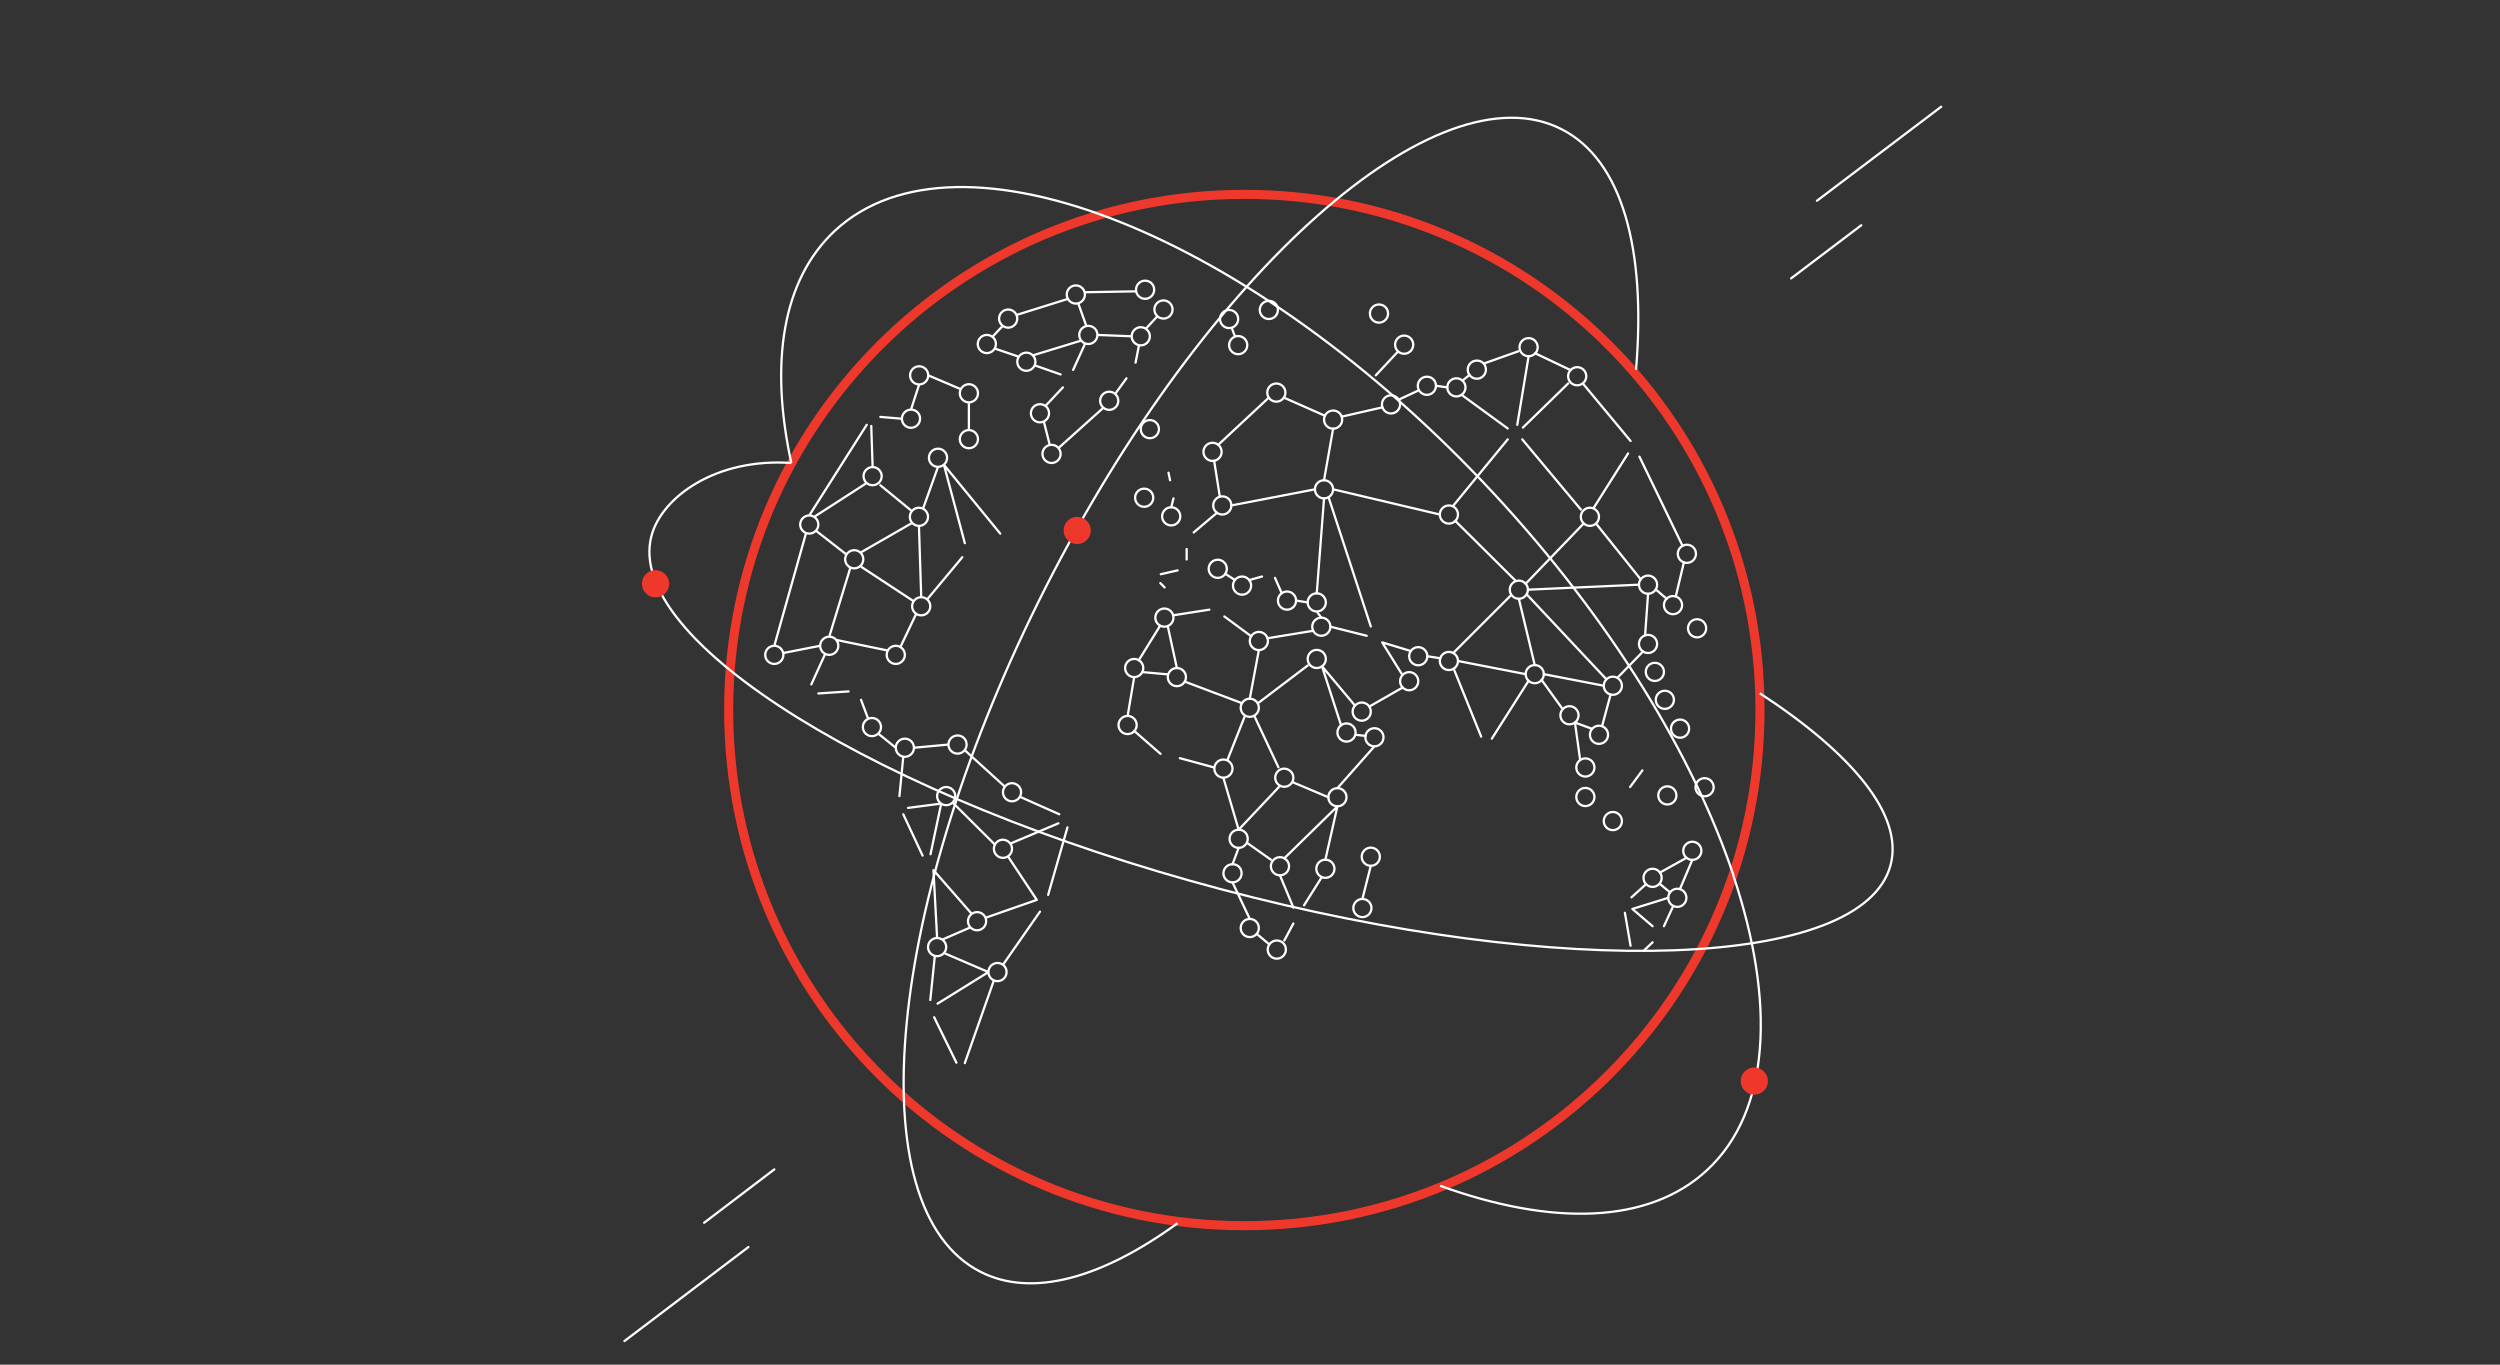<svg xmlns="http://www.w3.org/2000/svg" viewBox="0 0 1101 601" width="1101" height="601"><rect x="0" y="0" width="1101" height="601" fill="#333333" stroke="none"/><defs><linearGradient id="P" gradientUnits="userSpaceOnUse"></linearGradient><radialGradient id="g1" cx="688" cy="335.6" r="0" href="#P"><stop stop-color="#27aae1"></stop><stop offset=".2" stop-color="#2aabe1"></stop><stop offset=".3" stop-color="#33aee1"></stop><stop offset=".5" stop-color="#44b3e2"></stop><stop offset=".6" stop-color="#5abae3"></stop><stop offset=".7" stop-color="#78c4e4"></stop><stop offset=".8" stop-color="#9ccfe5"></stop><stop offset=".9" stop-color="#c6dde7"></stop><stop offset="1" stop-color="#e6e7e8"></stop></radialGradient><radialGradient id="g2" cx="425.7" cy="247.3" r="0" href="#P"><stop stop-color="#27aae1"></stop><stop offset=".2" stop-color="#2aabe1"></stop><stop offset=".3" stop-color="#33aee1"></stop><stop offset=".5" stop-color="#44b3e2"></stop><stop offset=".6" stop-color="#5abae3"></stop><stop offset=".7" stop-color="#78c4e4"></stop><stop offset=".8" stop-color="#9ccfe5"></stop><stop offset=".9" stop-color="#c6dde7"></stop><stop offset="1" stop-color="#e6e7e8"></stop></radialGradient></defs><style>.a{fill:none;stroke:#fff;stroke-linecap:round;stroke-linejoin:round}.b{fill:url(#g1)}.c{fill:none;stroke:#ee382b;stroke-linecap:round;stroke-linejoin:round;stroke-width:4}.d{fill:url(#g2)}.e{fill:none;stroke:#fff}.f{fill:#ee382b}</style><path class="a" d="m800.2 88.4l54.7-41.4m-66.1 75.6l30.9-23.4m-490.1 450l-54.6 41.4m66-75.6l-30.9 23.5"></path><path class="b" d="m688 335.6c-0.4-0.3-0.5-0.3 0 0z"></path><path class="c" d="m775.1 312.7c0 125.4-101.7 227.1-227.1 227.1-125.4 0-227.1-101.7-227.1-227.1 0-125.4 101.7-227.1 227.1-227.1 125.4-0.1 227.1 101.6 227.1 227.1z"></path><path class="a" d="m566.3 418.2c0 2.2-1.8 4-4 4-2.2 0-4-1.8-4-4 0-2.2 1.8-4 4-4 2.2 0 4 1.7 4 4zm-11.9-9.5c0 2.2-1.8 4-4 4-2.2 0-4-1.8-4-4 0-2.2 1.8-4 4-4 2.2 0 4 1.8 4 4zm33.3-26.1c0 2.2-1.8 4-4 4-2.2 0-4-1.8-4-4 0-2.2 1.8-4 4-4 2.2 0 4 1.8 4 4zm5.3-31.5c0 2.2-1.8 4-4 4-2.2 0-4-1.8-4-4 0-2.2 1.8-4 4-4 2.2 0 4 1.8 4 4zm16.3-26.4c0 2.2-1.8 4-4 4-2.2 0-4-1.8-4-4 0-2.2 1.8-4 4-4 2.2 0 4 1.8 4 4zm-12.3-2.1c0 2.2-1.8 4-4 4-2.2 0-4-1.8-4-4 0-2.2 1.8-4 4-4 2.2 0 4 1.8 4 4zm-13.1-32.4c0 2.2-1.8 4-4 4-2.2 0-4-1.8-4-4 0-2.2 1.8-4 4-4 2.2 0 4 1.8 4 4zm19.8 23.2c0 2.2-1.8 4-4 4-2.2 0-4-1.8-4-4 0-2.2 1.8-4 4-4 2.2 0 4 1.7 4 4zm20.9-13.4c0 2.2-1.8 4-4 4-2.2 0-4-1.8-4-4 0-2.2 1.8-4 4-4 2.2 0 4 1.8 4 4zm-38.7-24c0 2.2-1.8 4-4 4-2.2 0-4-1.8-4-4 0-2.2 1.8-4 4-4 2.2 0 4 1.8 4 4zm-2-10.7c0 2.2-1.8 4-4 4-2.2 0-4-1.8-4-4 0-2.2 1.8-4 4-4 2.2 0 4 1.8 4 4zm-13.1-0.8c0 2.2-1.8 4-4 4-2.2 0-4-1.8-4-4 0-2.2 1.8-4 4-4 2.2 0 4 1.8 4 4zm-12.4 17.8c0 2.2-1.8 4-4 4-2.2 0-4-1.8-4-4 0-2.2 1.8-4 4-4 2.2 0 4 1.8 4 4zm-41.6-10.3c0 2.2-1.8 4-4 4-2.2 0-4-1.8-4-4 0-2.2 1.8-4 4-4 2.2 0 4 1.8 4 4zm23.5-21.5c0 2.2-1.8 4-4 4-2.2 0-4-1.8-4-4 0-2.2 1.8-4 4-4 2.2 0 4 1.8 4 4zm10.7 7.4c0 2.2-1.8 4-4 4-2.2 0-4-1.8-4-4 0-2.2 1.8-4 4-4 2.2 0 4 1.8 4 4zm-8.7-35.3c0 2.2-1.8 4-4 4-2.2 0-4-1.8-4-4 0-2.2 1.8-4 4-4 2.2 0 4 1.7 4 4zm-4.3-23.6c0 2.2-1.8 4-4 4-2.2 0-4-1.8-4-4 0-2.2 1.8-4 4-4 2.2 0 4 1.8 4 4zm28.1-26.1c0 2.2-1.8 4-4 4-2.2 0-4-1.8-4-4 0-2.2 1.8-4 4-4 2.2 0 4 1.8 4 4zm25 11.9c0 2.2-1.8 4-4 4-2.2 0-4-1.8-4-4 0-2.2 1.8-4 4-4 2.2 0 4 1.7 4 4zm25.5-6.7c0 2.2-1.8 4-4 4-2.2 0-4-1.8-4-4 0-2.2 1.8-4 4-4 2.2 0 4 1.8 4 4zm15.8-8.2c0 2.2-1.8 4-4 4-2.2 0-4-1.8-4-4 0-2.2 1.8-4 4-4 2.3 0 4 1.8 4 4zm22-7.1c0 2.2-1.8 4-4 4-2.2 0-4-1.8-4-4 0-2.2 1.8-4 4-4 2.3 0 4 1.7 4 4zm-9 7.8c0 2.2-1.8 4-4 4-2.2 0-4-1.8-4-4 0-2.2 1.8-4 4-4 2.2 0 4 1.8 4 4zm31.8-17.7c0 2.2-1.8 4-4 4-2.2 0-4-1.8-4-4 0-2.2 1.8-4 4-4 2.2 0 4 1.8 4 4zm21.4 12.8c0 2.2-1.8 4-4 4-2.2 0-4-1.8-4-4 0-2.2 1.8-4 4-4 2.2 0 4 1.8 4 4zm48.3 78.2c0 2.2-1.8 4-4 4-2.2 0-4-1.8-4-4 0-2.2 1.8-4 4-4 2.3 0 4 1.8 4 4zm-6.1 22.6c0 2.2-1.8 4-4 4-2.2 0-4-1.8-4-4 0-2.2 1.8-4 4-4 2.2 0 4 1.8 4 4zm-11-9c0 2.2-1.8 4-4 4-2.2 0-4-1.8-4-4 0-2.2 1.8-4 4-4 2.2 0 4 1.8 4 4zm0 26.1c0 2.2-1.8 4-4 4-2.2 0-4-1.8-4-4 0-2.2 1.8-4 4-4 2.2 0 4 1.8 4 4zm-15.5 18.4c0 2.2-1.8 4-4 4-2.2 0-4-1.8-4-4 0-2.2 1.8-4 4-4 2.2 0 4 1.8 4 4zm-6.1 21.6c0 2.2-1.8 4-4 4-2.2 0-4-1.8-4-4 0-2.2 1.8-4 4-4 2.2 0 4 1.8 4 4zm-13-8.6c0 2.2-1.8 4-4 4-2.2 0-4-1.8-4-4 0-2.2 1.8-4 4-4 2.2 0 4 1.8 4 4zm-15.3-18.1c0 2.2-1.8 4-4 4-2.2 0-4-1.8-4-4 0-2.2 1.8-4 4-4 2.2 0 4 1.7 4 4zm-37.8-5.8c0 2.2-1.8 4-4 4-2.2 0-4-1.8-4-4 0-2.2 1.8-4 4-4 2.2 0 4 1.8 4 4zm30.8-31.4c0 2.2-1.8 4-4 4-2.2 0-4-1.8-4-4 0-2.2 1.8-4 4-4 2.2 0 4 1.8 4 4zm31.3-32.1c0 2.2-1.8 4-4 4-2.2 0-4-1.8-4-4 0-2.2 1.8-4 4-4 2.2 0 4 1.8 4 4zm-117.1-12.1c0 2.2-1.8 4-4 4-2.2 0-4-1.8-4-4 0-2.2 1.8-4 4-4 2.2 0 4 1.8 4 4zm55 11.1c0 2.2-1.8 4-4 4-2.2 0-4-1.8-4-4 0-2.2 1.8-4 4-4 2.2 0 4 1.7 4 4zm-13.5 62.4c0 2.2-1.8 4-4 4-2.2 0-4-1.8-4-4 0-2.2 1.8-4 4-4 2.2 0 4 1.8 4 4zm73.6 49c0 2.2-1.8 4-4 4-2.2 0-4-1.8-4-4 0-2.2 1.8-4 4-4 2.2 0 4 1.8 4 4zm47.1 36.7c0 2.2-1.8 4-4 4-2.2 0-4-1.8-4-4 0-2.2 1.8-4 4-4 2.2 0 4 1.8 4 4zm-145.3 25.2c0 2.2-1.8 4-4 4-2.2 0-4-1.8-4-4 0-2.2 1.8-4 4-4 2.2 0 4 1.8 4 4zm3.7-22.6c0 2.2-1.8 4-4 4-2.2 0-4-1.8-4-4 0-2.2 1.8-4 4-4 2.2 0 4 1.8 4 4zm136.2-56.4c0 2.2-1.8 4-4 4-2.2 0-4-1.8-4-4 0-2.2 1.8-4 4-4 2.2 0 4 1.8 4 4zm7.5-44.2c0 2.2-1.8 4-4 4-2.2 0-4-1.8-4-4 0-2.2 1.8-4 4-4 2.2 0 4 1.8 4 4zm3.3 70c0 2.2-1.8 4-4 4-2.2 0-4-1.8-4-4 0-2.2 1.8-4 4-4 2.2 0 4 1.8 4 4zm-16.4 3.6c0 2.2-1.8 4-4 4-2.2 0-4-1.8-4-4 0-2.2 1.8-4 4-4 2.2 0 4 1.8 4 4zm-24 11.3c0 2.2-1.8 4-4 4-2.2 0-4-1.8-4-4 0-2.2 1.8-4 4-4 2.2 0 4 1.8 4 4zm-12.1-10.6c0 2.2-1.8 4-4 4-2.2 0-4-1.8-4-4 0-2.2 1.8-4 4-4 2.2 0 4 1.8 4 4zm35-42.8c0 2.2-1.8 4-4 4-2.2 0-4-1.8-4-4 0-2.2 1.8-4 4-4 2.2 0 4 1.8 4 4zm-4.4-12.3c0 2.2-1.8 4-4 4-2.2 0-4-1.8-4-4 0-2.2 1.8-4 4-4 2.2 0 4 1.8 4 4zm-1 90.7c0 2.2-1.8 4-4 4-2.2 0-4-1.8-4-4 0-2.2 1.8-4 4-4 2.2 0 4 1.8 4 4zm10.9 8.8c0 2.2-1.8 4-4 4-2.2 0-4-1.8-4-4 0-2.2 1.8-4 4-4 2.2 0 4 1.8 4 4zm-222.9-168c0 2.2-1.8 4-4 4-2.2 0-4-1.8-4-4 0-2.2 1.8-4 4-4 2.2 0 4 1.8 4 4zm-11.9-8.2c0 2.2-1.8 4-4 4-2.2 0-4-1.8-4-4 0-2.2 1.8-4 4-4 2.2 0 4 1.8 4 4zm-4.4 75c0 2.2-1.8 4-4 4-2.2 0-4-1.8-4-4 0-2.2 1.8-4 4-4 2.2 0 4 1.8 4 4zm-2.9 25.1c0 2.2-1.8 4-4 4-2.2 0-4-1.8-4-4 0-2.2 1.8-4 4-4 2.2 0 4 1.8 4 4zm21.7-21.1c0 2.2-1.8 4-4 4-2.2 0-4-1.8-4-4 0-2.2 1.8-4 4-4 2.2 0 4 1.8 4 4zm32.1 13.5c0 2.2-1.8 4-4 4-2.2 0-4-1.8-4-4 0-2.2 1.8-4 4-4 2.2 0 4 1.8 4 4zm15.2 30.8c0 2.2-1.8 4-4 4-2.2 0-4-1.8-4-4 0-2.2 1.8-4 4-4 2.2 0.1 4 1.8 4 4zm-1.9 39c0 2.2-1.8 4-4 4-2.2 0-4-1.8-4-4 0-2.2 1.8-4 4-4 2.2 0 4 1.8 4 4zm-20.9 3.1c0 2.2-1.8 4-4 4-2.2 0-4-1.8-4-4 0-2.2 1.8-4 4-4 2.3 0 4 1.7 4 4zm2.7-15.2c0 2.2-1.8 4-4 4-2.2 0-4-1.8-4-4 0-2.2 1.8-4 4-4 2.3 0 4 1.8 4 4zm-6.7-30.9c0 2.2-1.8 4-4 4-2.2 0-4-1.8-4-4 0-2.2 1.8-4 4-4 2.3 0.1 4 1.8 4 4zm-32.4-149.5c0 2.2-1.8 4-4 4-2.2 0-4-1.8-4-4 0-2.2 1.8-4 4-4 2.2 0 4 1.8 4 4zm38.9-37c0 2.2-1.8 4-4 4-2.2 0-4-1.8-4-4 0-2.2 1.8-4 4-4 2.2 0 4 1.8 4 4zm-4-11.5c0 2.2-1.8 4-4 4-2.2 0-4-1.8-4-4 0-2.2 1.8-4 4-4 2.2 0 4 1.8 4 4zm17.5-4c0 2.2-1.8 4-4 4-2.2 0-4-1.8-4-4 0-2.2 1.8-4 4-4 2.3 0 4 1.8 4 4zm48.5 1.6c0 2.2-1.8 4-4 4-2.2 0-4-1.8-4-4 0-2.2 1.8-4 4-4 2.3 0 4 1.8 4 4zm11.1 13.7c0 2.2-1.8 4-4 4-2.2 0-4-1.8-4-4 0-2.2 1.8-4 4-4 2.2 0 4 1.8 4 4zm-80-7.5l1.5 3.9m62 17.1l9.8-10.5"></path><path class="d" d="m425.7 247.3q-0.1 0 0 0z"></path><path class="a" d="m467.1 199.9c0 2.2-1.8 4-4 4-2.2 0-4-1.8-4-4 0-2.2 1.8-4 4-4 2.2 0 4 1.8 4 4zm-23.8 228.2c0 2.2-1.8 4-4 4-2.2 0-4-1.8-4-4 0-2.2 1.8-4 4-4 2.3 0 4 1.8 4 4zm-26.6-11c0 2.2-1.8 4-4 4-2.2 0-4-1.8-4-4 0-2.2 1.8-4 4-4 2.2 0 4 1.8 4 4zm17.6-11.4c0 2.2-1.8 4-4 4-2.2 0-4-1.8-4-4 0-2.2 1.8-4 4-4 2.2 0 4 1.7 4 4zm15.4-56.8c0 2.2-1.8 4-4 4-2.2 0-4-1.8-4-4 0-2.2 1.8-4 4-4 2.2 0.1 4 1.8 4 4zm-24-21c0 2.2-1.8 4-4 4-2.2 0-4-1.8-4-4 0-2.2 1.8-4 4-4 2.3 0 4 1.8 4 4zm-23.2 1.4c0 2.2-1.8 4-4 4-2.2 0-4-1.8-4-4 0-2.2 1.8-4 4-4 2.2 0 4 1.8 4 4zm-14.5-9.1c0 2.2-1.8 4-4 4-2.2 0-4-1.8-4-4 0-2.2 1.8-4 4-4 2.2 0 4 1.8 4 4zm-43-31.8c0 2.2-1.8 4-4 4-2.2 0-4-1.8-4-4 0-2.2 1.8-4 4-4 2.2 0 4 1.8 4 4zm24.2-4c0 2.2-1.8 4-4 4-2.2 0-4-1.8-4-4 0-2.2 1.8-4 4-4 2.3 0 4 1.8 4 4zm29.3 4c0 2.2-1.8 4-4 4-2.2 0-4-1.8-4-4 0-2.2 1.8-4 4-4 2.2 0 4 1.8 4 4zm11.2-21.4c0 2.2-1.8 4-4 4-2.2 0-4-1.8-4-4 0-2.2 1.8-4 4-4 2.2 0 4 1.8 4 4zm7.4-65.4c0 2.2-1.8 4-4 4-2.2 0-4-1.8-4-4 0-2.2 1.8-4 4-4 2.2 0 4 1.8 4 4zm-8.4 26c0 2.2-1.8 4-4 4-2.2 0-4-1.8-4-4 0-2.2 1.8-4 4-4 2.2 0 4 1.8 4 4zm-20.4-17.9c0 2.2-1.8 4-4 4-2.2 0-4-1.8-4-4 0-2.2 1.8-4 4-4 2.2 0 4 1.8 4 4zm20.5-44.4c0 2.2-1.8 4-4 4-2.2 0-4-1.8-4-4 0-2.2 1.8-4 4-4 2.2 0 4 1.8 4 4zm-3.6 19.1c0 2.2-1.8 4-4 4-2.2 0-4-1.8-4-4 0-2.2 1.8-4 4-4 2.3 0 4 1.7 4 4zm25.5-11.2c0 2.2-1.8 4-4 4-2.2 0-4-1.8-4-4 0-2.2 1.8-4 4-4 2.2 0 4 1.8 4 4zm0 20.2c0 2.2-1.8 4-4 4-2.2 0-4-1.8-4-4 0-2.2 1.8-4 4-4 2.2 0 4 1.8 4 4zm-70.3 37.6c0 2.2-1.8 4-4 4-2.2 0-4-1.8-4-4 0-2.2 1.8-4 4-4 2.2 0 4 1.8 4 4zm19.8 15.3c0 2.2-1.8 4-4 4-2.2 0-4-1.8-4-4 0-2.2 1.8-4 4-4 2.2 0 4 1.8 4 4zm40.5 104.3c0 2.2-1.8 4-4 4-2.2 0-4-1.8-4-4 0-2.2 1.8-4 4-4 2.2 0 4 1.8 4 4zm25 23.2c0 2.2-1.8 4-4 4-2.2 0-4-1.8-4-4 0-2.2 1.8-4 4-4 2.2 0.1 4 1.8 4 4zm16.3-191.8c0 2.2-1.8 4-4 4-2.2 0-4-1.8-4-4 0-2.2 1.8-4 4-4 2.2 0 4 1.7 4 4zm30.5-5.5c0 2.2-1.8 4-4 4-2.2 0-4-1.8-4-4 0-2.2 1.8-4 4-4 2.2 0 4 1.8 4 4zm13.9-28.4c0 2.2-1.8 4-4 4-2.2 0-4-1.8-4-4 0-2.2 1.8-4 4-4 2.2 0 4 1.8 4 4zm10-11.8c0 2.2-1.8 4-4 4-2.2 0-4-1.8-4-4 0-2.2 1.8-4 4-4 2.2 0 4 1.8 4 4zm-8.1-8.7c0 2.2-1.8 4-4 4-2.2 0-4-1.8-4-4 0-2.2 1.8-4 4-4 2.2 0 4 1.7 4 4zm-30.5 2.1c0 2.2-1.8 4-4 4-2.2 0-4-1.8-4-4 0-2.2 1.8-4 4-4 2.2 0 4 1.8 4 4zm-29.8 10.6c0 2.2-1.8 4-4 4-2.2 0-4-1.8-4-4 0-2.2 1.8-4 4-4 2.2 0 4 1.8 4 4zm-9.4 11.2c0 2.2-1.8 4-4 4-2.2 0-4-1.8-4-4 0-2.2 1.8-4 4-4 2.2 0 4 1.7 4 4zm17.4 7.8c0 2.2-1.8 4-4 4-2.2 0-4-1.8-4-4 0-2.2 1.8-4 4-4 2.2 0 4 1.8 4 4zm27.3-11.8c0 2.2-1.8 4-4 4-2.2 0-4-1.8-4-4 0-2.2 1.8-4 4-4 2.2 0 4 1.7 4 4zm-21 48.4l-2.6-10.3m0.7-6.8l7.7-8.2m-1-5.7l-11.4-4m10.7 36.2l19.5-17.5m5.2-6.1l5-6.9m4-6.9l1.5-7.6m-3.2-4l-15.1-0.6m21.3-2.7l5.1-5.5m-9.3-11l-22.7 0.4m-2.8 5l3.5 9.8m-8-11.9l-22.4 7m-6.4 4.9l-4.3 4.6m11.4 9l-10.6-3.6m38-3.5l-21.2 6.5m22.9-5l-5.2 11.4m-51.4 305.1l-9.8-20m1.5-6l22.4-13.9m0 0l-19.6-8.4m-0.7-5.9l12.4-5.4m0.5-6l-16.8-19.2m23.2 20.9l22.3-7.8m0 0l-12.4-18.7m0.8-6.1l21.1-8.9m0.4-4l-17.1-7.6m-39.6 25.2l4.7-22.3m0 0l-14.6 1.9m-3.8-5.2l1.7-17.3m4.7-4l15.2-1.4m7.2 2.5l17.7 16.1m-23.1 6.9l18.7 18.6m-43.7-42.7l-7.7-6.2m-4.6-6.9l-3-8m-5.5-3.7l-13.3 0.9m-3.1-4l6.1-13.4m-2.2-3.6l-16.3 3.2m-3.9-3.2l14-49.7m3.6-7.1l23.1-14.9m6 1l13.9 11.4m4.9-1.1l6.6-18.4m2.6-0.9l24.8 30.3m-15.6 4.2l-9.2-34.5m-11 26.9l1 31.4m-2.2 7.3l-7 14.7m-28.3-3.2l22.8 4.7m-31.7-52.8l13.5 10.5m6.1-0.8l22.8-13.1m-22.9 19l23.6 15.5m-27.9-14.8l-9.3 30.4m19.1-74.7l-0.6-18.1m4-4l9.5 0.8m4-4l3.6-11.1m4-4l13.9 5.9m4 6v12.2m126.8 221.9l5.5 4.6m6.6-1.7l4-7.5m0-7l-5.9-14.2m10.6 13.2l7.6-12.1m-31.5 18.1l-7.6-16.1m0-8l2.7-7.2m4-2l10.2 7.2m-14.2-13.2l18.2-19.3m-24.9-3.5l6.7 22.8m24.1-20.8l15.4 6.5m-19.4 26.9l23.4-22.9m-5.3 23.5l5.3-23.5m0-8l16.3-18.4m-8.2-5.1l4.3 0.5m-10.8-4.7l-8.4-26m14.5 17.3l-14.5-17.3m20.8 17.8l14.7-8.4m-0.3-5.9l-8.7-14m12.6 3.8l-12.6-3.8m19.9 6.1l5.7 0.9m5.9 4.6l12.1 29.9m4.7 0.9l16.2-25.5m5.7-0.4l9.3 12.9m5.4 5.9l2.3 16.5m5.3-13.7l-7.6-2.8m12 1.4l3.7-13.7m3-7.4l11.3-11.6m0.9-7.1l1.3-18.3m3.4-1.9l4.8 4.1m4-1l3.6-15.1m-0.6-7.2l-19-39.3m-3.9-6.9l-21-25.3m-5.4-5.9l-15.6-7.4m-2.9 1.3l-5 30.2m0.5-32.4l-15.2 5.4m-6.3 5l-3.1 2.5m-0.4 6.3l20.3 14.8m-26.6-18.1l-5-0.7m-8 2.2l-8.4 3.9m-7.2 3.4l-17.9 4.1m-7.4-0.4l-18.1-8m-6.6 0l-22.3 20.8m-1.8 7l2.5 15.8m-22.6-10.5l0.7 3.3m1.5 8l-1 3.9m9.9 11.1l10.3-8.7m-13.4 16v4.6m-4 4.8l-7.4 1.7m-0.2 3.9l1.9 1.9m26.7-6l4.2 2.7m6.3 0.1l5.7-1.6m5.7 0.6l3 6.8m6.3 3.2l5.1 0.8m4.4 4.6l1.6 2.1m-3.6 5.8l-20.1 3.3m-7.2-0.9l-11.8-8.7m-6.6-3l-16 2.5m-5.7 4.6l-9.4 15.2m12.8-14.9l4 18.3m3.5 6l25.2 9.5m7.4-23.4l-4 21.4m25.5-14.6l-21.5 16.3m-2 5.9l10.6 22.6m-14.9-22.2l-7.5 18.9m-6.3 3.3l-14.7-4m-8.5-1.9l-11.6-10.1m-2.9-6.6l2.9-17.1m3.6-2.2l11.2 1m28-74.4l36.8-7.1m8-26.7l-4 22.7m4 4l47 11.1m-51-7.1l-3.2 41.8m61-31.9l26.3 26.1m4.7 1.6l25.5-26.5m5.5 0l19.7 24.6m-5.6-55.5l-15.1 23.9m-11.3-54.7l-19.9 19.4m-0.3 5.2l25.8 30.9m-32.2-30.9l-23.9 29.1m-0.1 65l25.1-25.1m3.8 1.2l7 29.2m-3.6-31.2l35.2 37.5m-65.4-8.1l29.8 5.8m8 0l26.4 5.1m-33.4-42.3l48.9-2.2m-118.1 18.4l-18.6-56.9m0.8 57l16 4m116.2 136.5l-2.5-14.5m2.9-6.8l6.4-5.8m6.1-5.1l11.7-6.5m2.6 0.9l-5.4 12.7m-3 7.6l-4.1 8.9m-9 10.9l4-3.8m0-7.1l-8.9-7.6m15.8-4.9l-15.8 4.9m16.6-7.3l-4.6-3.8m-13-42.6l5.4-7.3m-119.6 42l-3.7 14.6m-175.1 72.3l12.8-36.4m-28 8.6l2-19.4m1-7.9l-1.6-29.9m30.6 41.7l16.3-23.4m3.6-7.4l8.5-29.7m-72.3-5.8l8.5 18.2m2-112.8l15.5-18.6m-67.4-18.4l25.3-39.9"></path><path class="e" d="m518.6 538.7c-33.3 24.2-64.1 33-86.8 21.4-54.7-27.8-41.7-163 29-302 70.7-139 172.3-229 226.9-201.2 26.8 13.6 37.3 53 32.8 106m42.8 222.5c18.8 56.1 16.4 104-11.5 129.9-25.7 23.9-68.4 24.7-117.6 6.9"></path><path class="e" d="m348.5 203.9c-9.6-44-4-80.7 19.2-102.3 54.2-50.3 184.1 1.5 290.2 115.8 51.4 55.4 87.8 115.3 105.5 168"></path><path class="e" d="m775 305.3c41.1 26.8 63.4 53.9 57.6 75.7-12.2 45.9-144.2 50.6-294.9 10.6-150.7-40-263-109.7-250.8-155.6 4.5-17 28.2-34.4 61.6-32.1"></path><path class="f" d="m772.6 482.1c-3.3 0-6-2.7-6-6 0-3.3 2.7-6 6-6 3.3 0 6 2.7 6 6 0 3.3-2.7 6-6 6z"></path><path class="f" d="m480.4 233.6c0 3.3-2.7 6-6 6-3.3 0-6-2.7-6-6 0-3.3 2.7-6 6-6 3.3 0.1 6 2.7 6 6z"></path><path class="f" d="m288.7 263.1c-3.3 0-6-2.7-6-6 0-3.3 2.7-6 6-6 3.3 0 6 2.7 6 6 0 3.3-2.7 6-6 6z"></path></svg>